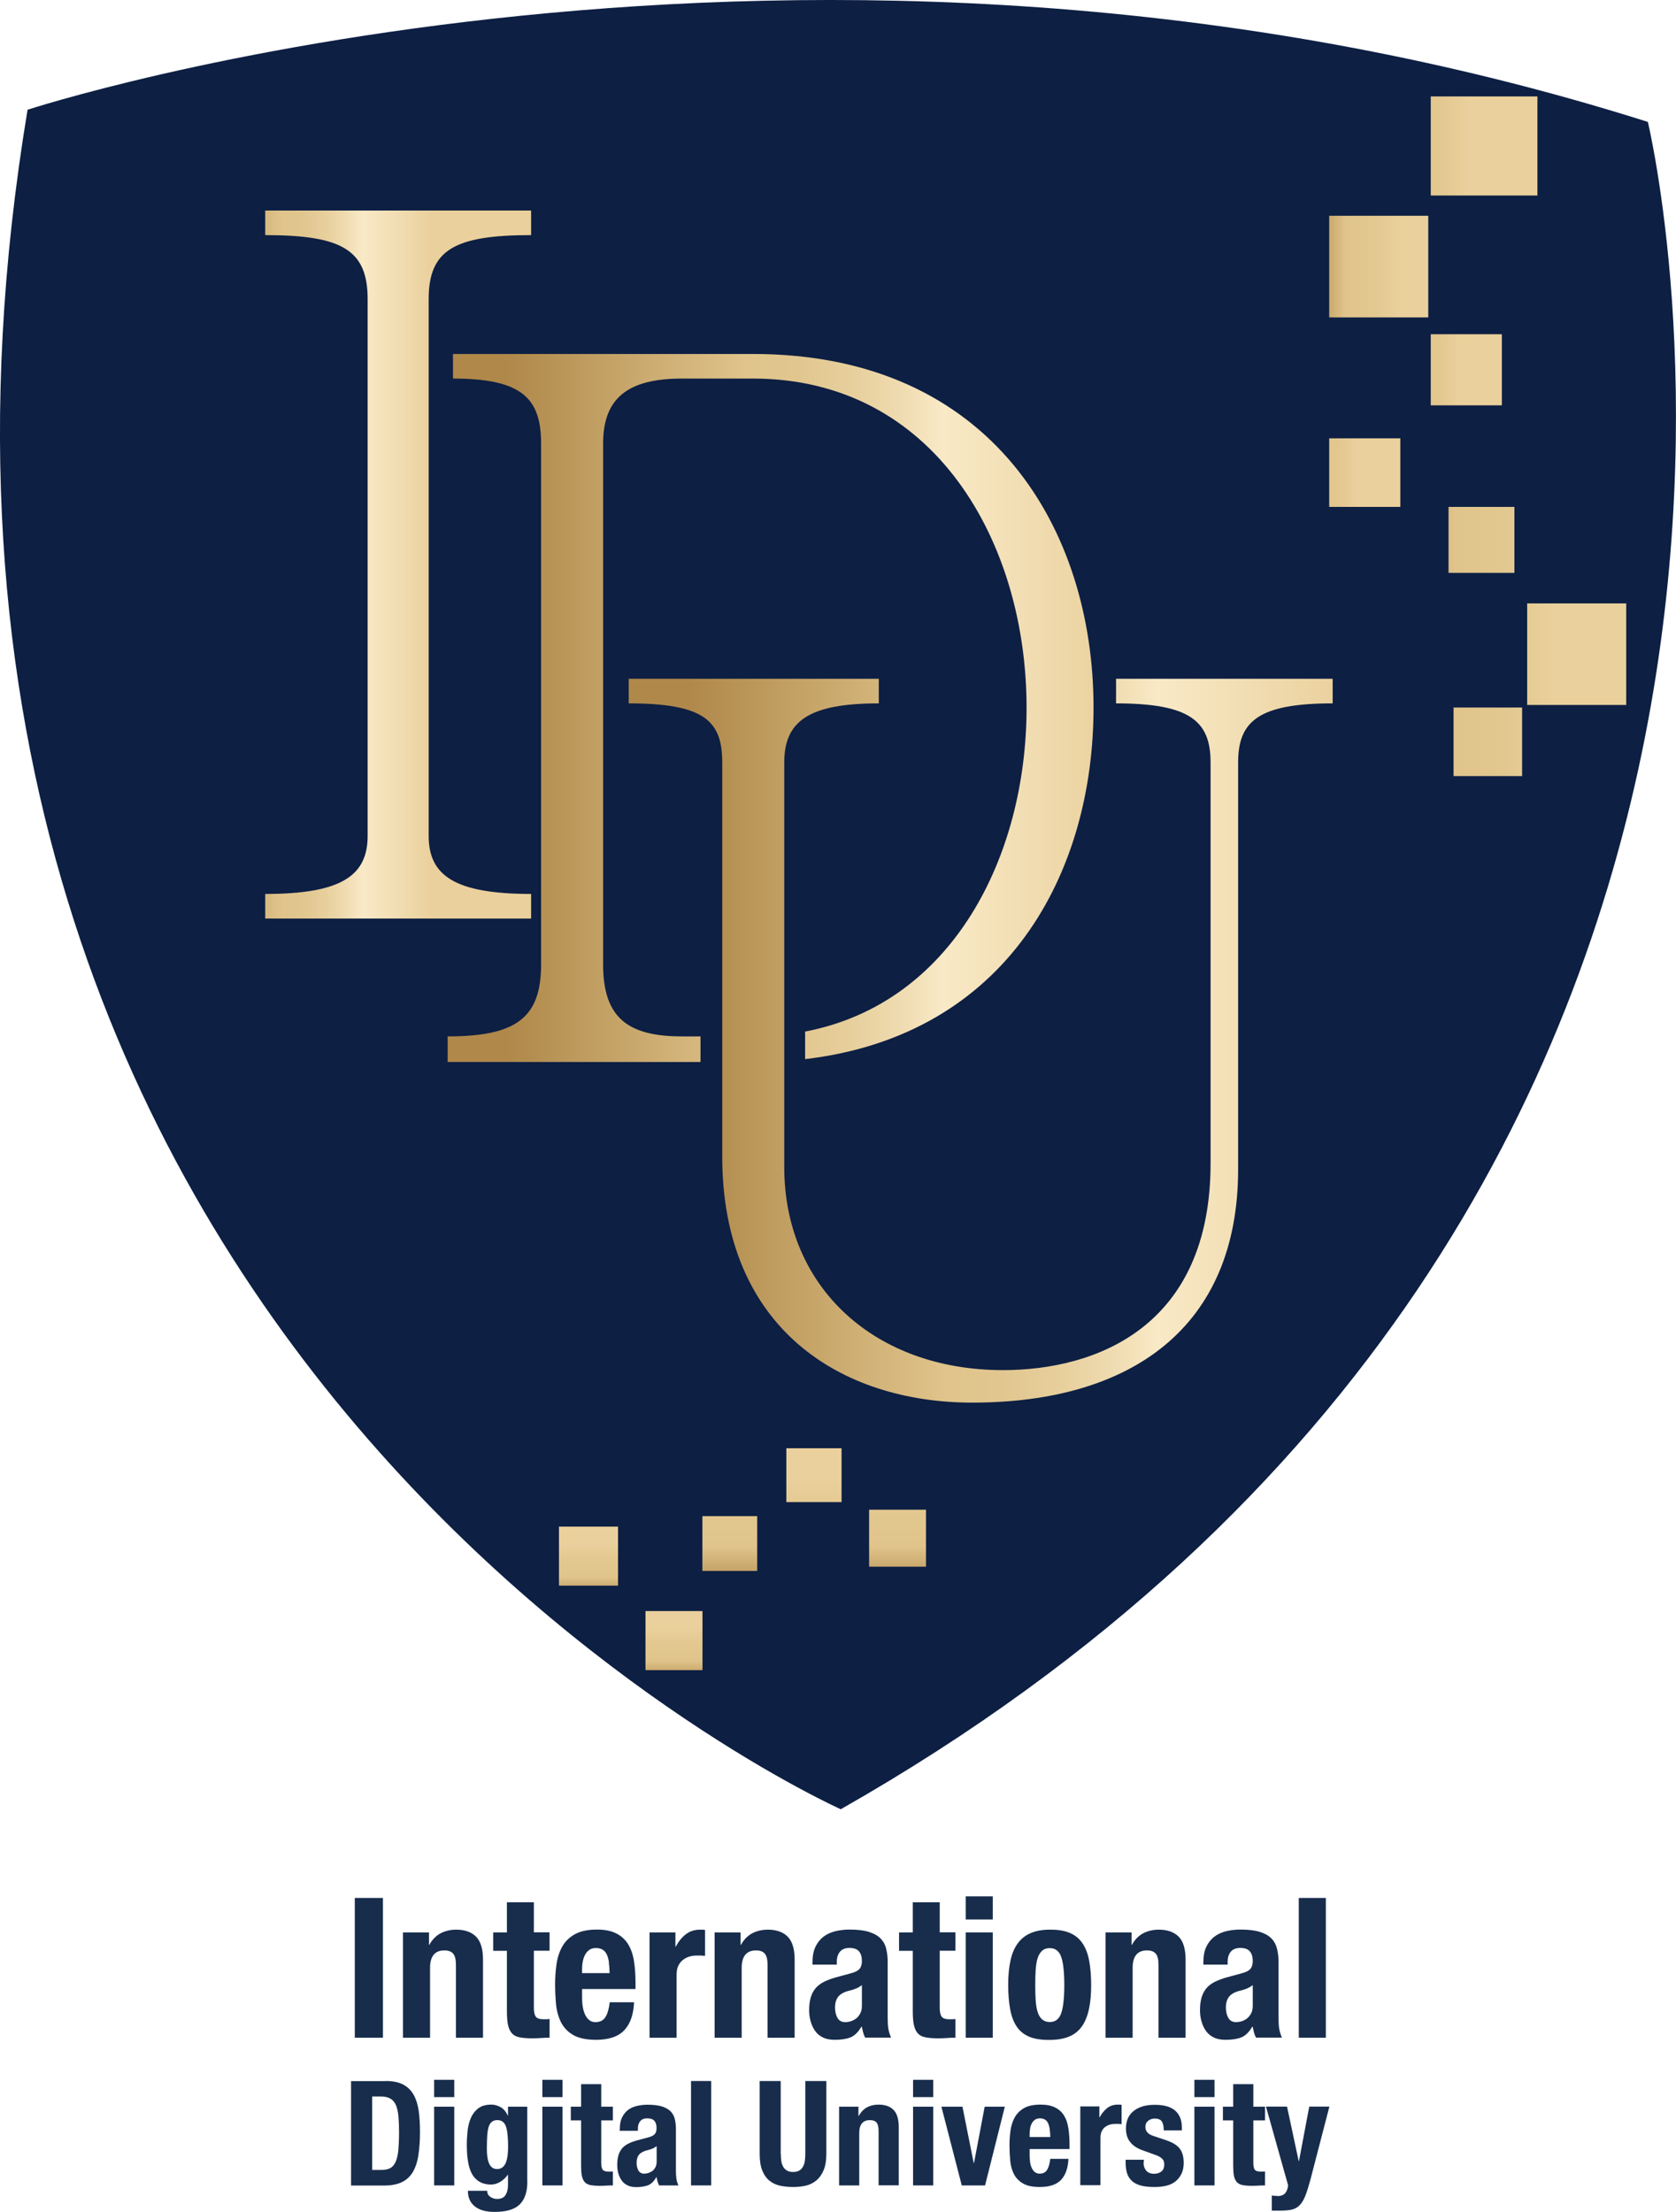 <?xml version="1.0" encoding="UTF-8"?>
<svg id="Layer_2" data-name="Layer 2" xmlns="http://www.w3.org/2000/svg" xmlns:xlink="http://www.w3.org/1999/xlink" viewBox="0 0 169.68 223.9">
  <defs>
    <style>
      .cls-1 {
        fill: #182d4c;
      }

      .cls-1, .cls-2, .cls-3, .cls-4, .cls-5, .cls-6, .cls-7, .cls-8, .cls-9, .cls-10, .cls-11, .cls-12, .cls-13, .cls-14 {
        stroke-width: 0px;
      }

      .cls-2 {
        fill: url(#linear-gradient);
      }

      .cls-3 {
        fill: url(#linear-gradient-6);
      }

      .cls-15 {
        clip-path: url(#clippath-2);
      }

      .cls-16 {
        clip-path: url(#clippath-6);
      }

      .cls-4 {
        fill: url(#linear-gradient-11);
      }

      .cls-5 {
        fill: url(#linear-gradient-5);
      }

      .cls-6 {
        fill: none;
      }

      .cls-17 {
        clip-path: url(#clippath-7);
      }

      .cls-18 {
        clip-path: url(#clippath-1);
      }

      .cls-19 {
        clip-path: url(#clippath-4);
      }

      .cls-7 {
        fill: url(#linear-gradient-2);
      }

      .cls-8 {
        fill: url(#linear-gradient-7);
      }

      .cls-9 {
        fill: url(#linear-gradient-3);
      }

      .cls-10 {
        fill: #0d1f43;
      }

      .cls-20 {
        clip-path: url(#clippath-9);
      }

      .cls-21 {
        clip-path: url(#clippath);
      }

      .cls-11 {
        fill: url(#linear-gradient-9);
      }

      .cls-22 {
        clip-path: url(#clippath-3);
      }

      .cls-12 {
        fill: url(#linear-gradient-8);
      }

      .cls-23 {
        clip-path: url(#clippath-8);
      }

      .cls-24 {
        clip-path: url(#clippath-5);
      }

      .cls-13 {
        fill: url(#linear-gradient-10);
      }

      .cls-25 {
        clip-path: url(#clippath-10);
      }

      .cls-14 {
        fill: url(#linear-gradient-4);
      }
    </style>
    <clipPath id="clippath">
      <path class="cls-6" d="m26.85,21.31v2.49c7.78,0,10.37,1.5,10.37,6.48v54.33c0,3.99-2.59,5.88-10.37,5.88v2.49h26.92v-2.49c-7.78,0-10.37-1.89-10.37-5.88V30.28c0-4.98,2.59-6.48,10.37-6.48v-2.49h-26.92Z"/>
    </clipPath>
    <linearGradient id="linear-gradient" x1="1742.59" y1="254.78" x2="1743.42" y2="254.78" gradientTransform="translate(-56667.64 8346.4) scale(32.53 -32.53)" gradientUnits="userSpaceOnUse">
      <stop offset="0" stop-color="#af884a"/>
      <stop offset=".37" stop-color="#e0c48b"/>
      <stop offset=".45" stop-color="#e1c68f"/>
      <stop offset=".53" stop-color="#e7cf9c"/>
      <stop offset=".61" stop-color="#f0dcb2"/>
      <stop offset=".67" stop-color="#f9e9c6"/>
      <stop offset=".79" stop-color="#f2deb4"/>
      <stop offset=".93" stop-color="#ead09c"/>
      <stop offset="1" stop-color="#ead09c"/>
    </linearGradient>
    <clipPath id="clippath-1">
      <path class="cls-6" d="m45.86,35.83v2.49c6.98,0,8.92,1.99,8.92,6.58v52.73c0,5.38-2.49,7.28-9.47,7.28v2.59h25.61v-2.59h-1.88c-5.48,0-7.98-1.89-7.98-7.28v-52.73c0-4.59,2.49-6.58,7.98-6.58h7.18c18.44,0,27.71,16.65,27.71,33.3,0,15.06-7.5,29.95-22.42,32.8v2.79c20.51-2.41,29.2-18.91,29.2-35.59,0-17.84-10.17-35.79-34.49-35.79h-30.36Z"/>
    </clipPath>
    <linearGradient id="linear-gradient-2" x1="1775.63" y1="258.2" x2="1776.46" y2="258.2" gradientTransform="translate(-140312.71 20481.53) scale(79.05 -79.05)" xlink:href="#linear-gradient"/>
    <clipPath id="clippath-2">
      <path class="cls-6" d="m112.99,68.71v2.49c7.48,0,9.57,1.79,9.57,5.98v40.57c0,16.55-11.56,20.94-21.03,20.94-12.96,0-22.13-8.37-22.13-20.54v-40.97c0-4.19,2.49-5.98,9.57-5.98v-2.49h-25.32v2.49c7.68,0,9.47,1.79,9.47,5.98v39.88c0,17.45,12.06,24.92,25.32,24.92,16.05,0,26.91-7.58,26.91-23.63v-41.17c0-4.19,2.09-5.98,9.57-5.98v-2.49h-21.93Z"/>
    </clipPath>
    <linearGradient id="linear-gradient-3" x1="1777.5" y1="258.47" x2="1778.33" y2="258.47" gradientTransform="translate(-153079.12 22374.4) scale(86.16 -86.16)" xlink:href="#linear-gradient"/>
    <clipPath id="clippath-3">
      <path class="cls-6" d="m147.16,78.56h6.94v-6.94h-6.94v6.94Zm7.45-7.2h10.03v-10.28h-10.03v10.28Zm-7.97-13.37h6.68v-6.68h-6.68v6.68Z"/>
    </clipPath>
    <linearGradient id="linear-gradient-4" x1="1713.57" y1="252.01" x2="1714.4" y2="252.01" gradientTransform="translate(-37129.33 5547.05) scale(21.75 -21.75)" gradientUnits="userSpaceOnUse">
      <stop offset="0" stop-color="#af884a"/>
      <stop offset=".37" stop-color="#e0c48b"/>
      <stop offset=".65" stop-color="#e2c78f"/>
      <stop offset=".93" stop-color="#ead09c"/>
      <stop offset="1" stop-color="#ead09c"/>
    </linearGradient>
    <clipPath id="clippath-4">
      <rect class="cls-6" x="134.57" y="44.37" width="7.2" height="6.94"/>
    </clipPath>
    <linearGradient id="linear-gradient-5" x1="1586.01" y1="238.84" x2="1586.84" y2="238.84" gradientTransform="translate(-13667.59 2126.29) scale(8.7 -8.7)" xlink:href="#linear-gradient-4"/>
    <clipPath id="clippath-5">
      <rect class="cls-6" x="144.85" y="9.76" width="10.8" height="10.03"/>
    </clipPath>
    <linearGradient id="linear-gradient-6" x1="1656.78" y1="245.54" x2="1657.61" y2="245.54" gradientTransform="translate(-21482.3 3219.93) scale(13.05 -13.05)" xlink:href="#linear-gradient-4"/>
    <clipPath id="clippath-6">
      <rect class="cls-6" x="134.57" y="21.84" width="10.03" height="10.29"/>
    </clipPath>
    <linearGradient id="linear-gradient-7" x1="1646.03" y1="244.59" x2="1646.86" y2="244.59" gradientTransform="translate(-19817.41 2991.77) scale(12.12 -12.12)" xlink:href="#linear-gradient-4"/>
    <clipPath id="clippath-7">
      <rect class="cls-6" x="144.85" y="33.83" width="7.2" height="7.2"/>
    </clipPath>
    <linearGradient id="linear-gradient-8" x1="1585.76" y1="238.59" x2="1586.59" y2="238.59" gradientTransform="translate(-13655.21 2113.71) scale(8.7 -8.7)" xlink:href="#linear-gradient-4"/>
    <clipPath id="clippath-8">
      <path class="cls-6" d="m71.11,159.02h5.55v-5.55h-5.55v5.55Zm16.88-.43h5.77v-5.77h-5.77v5.77Zm-8.38-6.54h5.59v-5.45h-5.59v5.45Z"/>
    </clipPath>
    <linearGradient id="linear-gradient-9" x1="1787.8" y1="383.17" x2="1788.62" y2="383.17" gradientTransform="translate(5834.34 26996) rotate(-90) scale(15.01 -15.01)" xlink:href="#linear-gradient-4"/>
    <clipPath id="clippath-9">
      <rect class="cls-6" x="65.35" y="163.08" width="5.77" height="5.98"/>
    </clipPath>
    <linearGradient id="linear-gradient-10" x1="1776.22" y1="514.74" x2="1777.05" y2="514.74" gradientTransform="translate(3790.16 13012.43) rotate(-90) scale(7.23 -7.23)" xlink:href="#linear-gradient-4"/>
    <clipPath id="clippath-10">
      <rect class="cls-6" x="56.59" y="154.53" width="5.98" height="5.98"/>
    </clipPath>
    <linearGradient id="linear-gradient-11" x1="1775.97" y1="514.49" x2="1776.8" y2="514.49" gradientTransform="translate(3779.71 13002.15) rotate(-90) scale(7.23 -7.23)" xlink:href="#linear-gradient-4"/>
  </defs>
  <g id="Layer_1-2" data-name="Layer 1">
    <g>
      <path class="cls-10" d="m2.79,11.11s78.64-25.8,164.04,1.23c0,0,26.42,109.36-81.71,170.8,0,0-103.22-46.08-82.33-172.03"/>
      <g class="cls-21">
        <rect class="cls-2" x="26.85" y="21.31" width="26.92" height="71.68"/>
      </g>
      <g class="cls-18">
        <rect class="cls-7" x="45.32" y="35.83" width="65.4" height="71.68"/>
      </g>
      <g class="cls-15">
        <rect class="cls-9" x="63.64" y="68.71" width="71.28" height="73.27"/>
      </g>
      <g class="cls-22">
        <rect class="cls-14" x="146.65" y="51.31" width="18" height="27.25"/>
      </g>
      <g class="cls-19">
        <rect class="cls-5" x="134.57" y="44.37" width="7.2" height="6.94"/>
      </g>
      <g class="cls-24">
        <rect class="cls-3" x="144.85" y="9.76" width="10.8" height="10.03"/>
      </g>
      <g class="cls-16">
        <rect class="cls-8" x="134.57" y="21.84" width="10.03" height="10.29"/>
      </g>
      <g class="cls-17">
        <rect class="cls-12" x="144.85" y="33.83" width="7.2" height="7.2"/>
      </g>
      <g class="cls-23">
        <rect class="cls-11" x="71.11" y="146.6" width="22.64" height="12.42"/>
      </g>
      <g class="cls-20">
        <rect class="cls-13" x="65.35" y="163.08" width="5.77" height="5.98"/>
      </g>
      <g class="cls-25">
        <rect class="cls-4" x="56.59" y="154.53" width="5.98" height="5.98"/>
      </g>
      <g>
        <rect class="cls-1" x="35.92" y="192.12" width="2.85" height="14.15"/>
        <path class="cls-1" d="m43.43,195.61v1.25h.04c.29-.53.67-.91,1.13-1.16.46-.24.99-.37,1.59-.37.87,0,1.54.24,2.01.71.47.48.7,1.25.7,2.32v7.91h-2.74v-7.35c0-.56-.09-.94-.28-1.16-.19-.22-.48-.33-.89-.33-.96,0-1.45.59-1.45,1.76v7.08h-2.74v-10.66h2.62Z"/>
        <path class="cls-1" d="m54.05,192.55v3.05h1.59v1.86h-1.59v5.77c0,.42.06.72.19.9.13.18.39.27.78.27.11,0,.21,0,.32,0,.11,0,.21-.02.3-.03v1.9c-.3,0-.6,0-.88.03-.28.02-.58.03-.9.03-.53,0-.96-.04-1.3-.11-.34-.07-.59-.22-.77-.44-.18-.22-.3-.51-.37-.86-.07-.36-.1-.81-.1-1.35v-6.1h-1.39v-1.86h1.39v-3.05h2.74Z"/>
        <path class="cls-1" d="m58.93,202.21c0,.32.02.62.07.92.05.3.12.56.23.79.11.23.24.42.42.56.17.14.38.21.63.21.46,0,.8-.17,1.01-.5.21-.33.36-.83.44-1.51h2.46c-.05,1.24-.38,2.19-.99,2.83-.61.65-1.57.97-2.87.97-.99,0-1.76-.17-2.32-.5s-.96-.77-1.23-1.31c-.26-.54-.43-1.15-.49-1.82-.06-.67-.09-1.35-.09-2.02,0-.71.05-1.4.15-2.06.1-.66.3-1.25.59-1.76s.72-.92,1.28-1.23c.56-.3,1.29-.46,2.22-.46.79,0,1.44.13,1.95.39.51.26.91.62,1.2,1.09.29.47.49,1.04.59,1.7.11.67.16,1.41.16,2.23v.61h-5.41v.85Zm2.72-3.56c-.04-.31-.11-.57-.21-.79-.1-.22-.24-.38-.42-.5-.18-.11-.41-.17-.68-.17s-.51.06-.68.19c-.18.13-.32.29-.43.5-.11.2-.18.43-.23.68-.05.25-.07.5-.07.75v.42h2.79c-.01-.41-.04-.77-.08-1.08"/>
        <path class="cls-1" d="m68.38,195.61v1.43h.04c.28-.52.61-.93,1.01-1.24.4-.31.88-.47,1.45-.47.08,0,.16,0,.25,0,.09,0,.17.02.25.03v2.62c-.14-.01-.29-.02-.43-.03-.14,0-.28,0-.43,0-.24,0-.48.03-.71.1-.24.07-.46.18-.65.33-.2.15-.36.35-.48.59-.12.24-.18.55-.18.9v6.4h-2.74v-10.66h2.62Z"/>
        <path class="cls-1" d="m74.98,195.61v1.25h.04c.29-.53.67-.91,1.13-1.16.46-.24.99-.37,1.59-.37.87,0,1.54.24,2.01.71.47.48.7,1.25.7,2.32v7.91h-2.74v-7.35c0-.56-.09-.94-.28-1.16-.19-.22-.48-.33-.89-.33-.96,0-1.45.59-1.45,1.76v7.08h-2.74v-10.66h2.62Z"/>
        <path class="cls-1" d="m82.26,198.62c0-.62.1-1.14.3-1.56.2-.42.47-.75.8-1.01.34-.26.73-.44,1.19-.56.46-.11.94-.17,1.46-.17.82,0,1.48.08,1.98.24.5.16.89.38,1.17.67.28.29.47.64.56,1.04.1.4.15.84.15,1.32v5.61c0,.5.02.89.07,1.17.05.28.14.57.27.89h-2.62c-.09-.17-.16-.35-.21-.54-.05-.19-.09-.38-.13-.57h-.04c-.32.55-.68.91-1.1,1.08-.42.17-.95.25-1.61.25-.48,0-.88-.08-1.21-.25-.33-.16-.59-.39-.79-.68-.2-.29-.34-.62-.44-.98s-.14-.72-.14-1.08c0-.5.05-.93.16-1.3.11-.36.27-.67.49-.93.22-.26.5-.47.83-.64.34-.17.74-.32,1.22-.46l1.55-.42c.41-.11.69-.25.85-.44.16-.18.24-.46.24-.81,0-.41-.1-.73-.29-.96-.19-.23-.52-.35-.98-.35-.42,0-.74.13-.95.38-.21.25-.32.59-.32,1.01v.3h-2.46v-.26Zm4.4,2.67c-.21.09-.4.15-.57.19-.55.12-.95.32-1.19.59-.24.28-.36.65-.36,1.13,0,.41.08.76.24,1.05.16.29.42.44.79.44.19,0,.38-.03.57-.09.2-.06.38-.16.55-.29.17-.13.3-.3.41-.52.11-.21.16-.46.16-.75v-2.1c-.19.15-.38.26-.59.35"/>
        <path class="cls-1" d="m95.14,192.55v3.05h1.59v1.86h-1.59v5.77c0,.42.06.72.19.9.13.18.39.27.78.27.11,0,.21,0,.32,0,.11,0,.21-.02.3-.03v1.9c-.3,0-.6,0-.88.03-.28.02-.58.03-.9.03-.53,0-.96-.04-1.3-.11-.34-.07-.59-.22-.77-.44-.18-.22-.3-.51-.37-.86-.07-.36-.1-.81-.1-1.35v-6.1h-1.39v-1.86h1.39v-3.05h2.74Z"/>
        <path class="cls-1" d="m100.51,194.3h-2.74v-2.34h2.74v2.34Zm0,11.97h-2.74v-10.66h2.74v10.66Z"/>
        <path class="cls-1" d="m102.29,198.52c.14-.7.38-1.28.71-1.75.33-.47.76-.83,1.3-1.07.54-.24,1.19-.37,1.97-.37.82-.01,1.5.1,2.04.33.54.23.97.58,1.29,1.06.32.48.54,1.06.67,1.76.13.7.2,1.52.2,2.46s-.07,1.72-.22,2.42c-.15.7-.38,1.28-.71,1.75-.33.47-.76.82-1.3,1.04-.54.22-1.19.34-1.97.34-.82.01-1.5-.09-2.04-.31-.54-.22-.97-.56-1.29-1.03-.32-.47-.54-1.06-.67-1.76-.13-.71-.2-1.52-.2-2.45s.07-1.72.22-2.42m2.56,3.92c.03.46.09.86.19,1.19.1.33.25.59.45.77.2.18.46.28.79.28.56,0,.94-.29,1.15-.87.21-.58.32-1.54.32-2.87s-.11-2.29-.32-2.87c-.21-.58-.59-.87-1.15-.87-.33,0-.59.09-.79.28-.2.19-.35.44-.45.77-.1.33-.16.73-.19,1.19-.03.46-.04.97-.04,1.51s.01,1.04.04,1.51"/>
        <path class="cls-1" d="m114.56,195.61v1.25h.04c.29-.53.67-.91,1.13-1.16.46-.24.99-.37,1.59-.37.87,0,1.54.24,2.01.71s.7,1.25.7,2.32v7.91h-2.74v-7.35c0-.56-.09-.94-.28-1.16-.19-.22-.48-.33-.89-.33-.96,0-1.45.59-1.45,1.76v7.08h-2.74v-10.66h2.62Z"/>
        <path class="cls-1" d="m121.83,198.62c0-.62.1-1.14.3-1.56.2-.42.47-.75.8-1.01.34-.26.73-.44,1.19-.56.46-.11.94-.17,1.46-.17.82,0,1.48.08,1.98.24.5.16.89.38,1.17.67.28.29.46.64.56,1.04.1.4.15.84.15,1.32v5.61c0,.5.02.89.07,1.17.05.28.14.57.27.89h-2.62c-.09-.17-.16-.35-.21-.54-.05-.19-.09-.38-.13-.57h-.04c-.32.55-.68.91-1.1,1.08-.42.17-.95.25-1.61.25-.48,0-.88-.08-1.21-.25-.33-.16-.59-.39-.79-.68-.2-.29-.34-.62-.44-.98s-.14-.72-.14-1.08c0-.5.05-.93.16-1.3.11-.36.27-.67.49-.93.22-.26.5-.47.83-.64.34-.17.74-.32,1.22-.46l1.55-.42c.41-.11.69-.25.85-.44.16-.18.24-.46.24-.81,0-.41-.1-.73-.29-.96-.19-.23-.52-.35-.98-.35-.42,0-.74.13-.95.38-.21.25-.32.59-.32,1.01v.3h-2.46v-.26Zm4.4,2.67c-.21.09-.4.15-.57.19-.56.12-.95.32-1.19.59-.24.28-.36.65-.36,1.13,0,.41.08.76.24,1.05.16.29.42.44.79.44.18,0,.38-.03.57-.09.2-.06.38-.16.55-.29.16-.13.3-.3.41-.52.11-.21.16-.46.16-.75v-2.1c-.19.15-.38.26-.59.35"/>
        <rect class="cls-1" x="131.49" y="192.12" width="2.74" height="14.15"/>
        <path class="cls-1" d="m39.03,210.65c.74,0,1.34.12,1.79.36.45.24.81.59,1.06,1.04s.42.99.51,1.62c.09.63.13,1.34.13,2.12,0,.93-.06,1.73-.17,2.42-.11.69-.31,1.25-.58,1.7-.28.44-.65.78-1.11.99-.46.22-1.05.33-1.76.33h-3.36v-10.57h3.49Zm-.41,9c.37,0,.68-.06.9-.19.23-.13.41-.34.54-.64.13-.3.22-.69.27-1.17.04-.48.07-1.09.07-1.81,0-.6-.02-1.13-.06-1.58-.04-.45-.12-.83-.24-1.13-.12-.3-.31-.53-.55-.68-.24-.15-.57-.23-.97-.23h-.9v7.43h.95Z"/>
        <path class="cls-1" d="m45.99,212.28h-2.04v-1.75h2.04v1.75Zm0,8.94h-2.04v-7.97h2.04v7.97Z"/>
        <path class="cls-1" d="m53.39,220.82c0,1.03-.25,1.8-.76,2.31-.51.51-1.36.77-2.55.77-.87,0-1.54-.18-2.01-.56-.47-.37-.7-.9-.7-1.58h1.95c0,.26.1.46.31.61.1.07.2.12.32.16.11.04.23.06.36.06.41,0,.71-.13.87-.4.17-.27.25-.6.25-.99v-1.05h-.03c-.21.3-.46.53-.76.71-.3.18-.61.27-.94.27-.81,0-1.42-.31-1.83-.93-.41-.62-.61-1.65-.61-3.1,0-.46.03-.94.08-1.42.05-.48.17-.92.34-1.31.17-.39.42-.71.75-.96s.77-.37,1.33-.37c.29,0,.58.08.89.24.31.16.56.44.75.86h.03v-.89h1.95v7.57Zm-4.05-2.55c.02.25.07.47.15.66.07.19.18.35.31.46.13.11.31.17.53.17s.4-.06.54-.17c.14-.11.26-.27.34-.47.08-.2.14-.44.18-.72.03-.28.05-.59.05-.92,0-.97-.08-1.65-.23-2.06-.15-.4-.43-.61-.84-.61-.23,0-.41.05-.55.15-.14.1-.25.26-.33.48-.08.22-.13.52-.16.89-.02.37-.04.82-.04,1.35,0,.28.01.54.04.79"/>
        <path class="cls-1" d="m56.95,212.28h-2.04v-1.75h2.04v1.75Zm0,8.94h-2.04v-7.97h2.04v7.97Z"/>
        <path class="cls-1" d="m60.87,210.97v2.28h1.18v1.39h-1.18v4.31c0,.32.05.54.14.67s.29.2.58.2c.08,0,.16,0,.24,0,.08,0,.15-.01.22-.02v1.42c-.23,0-.45,0-.66.02-.21.01-.44.02-.67.02-.39,0-.72-.03-.97-.08-.25-.05-.44-.16-.58-.33-.13-.16-.22-.38-.27-.64s-.07-.6-.07-1.01v-4.56h-1.04v-1.39h1.04v-2.28h2.04Z"/>
        <path class="cls-1" d="m62.75,215.51c0-.46.07-.85.22-1.16.15-.31.35-.56.6-.76.25-.19.55-.33.89-.41.34-.08.7-.13,1.09-.13.61,0,1.11.06,1.48.18.37.12.67.29.87.5.21.22.35.48.42.78.07.3.11.63.11.98v4.19c0,.38.02.67.05.87.03.21.1.43.2.67h-1.95c-.07-.13-.12-.26-.16-.41-.03-.14-.07-.28-.1-.42h-.03c-.24.42-.51.68-.82.81-.31.12-.71.19-1.21.19-.35,0-.66-.06-.9-.19-.25-.12-.44-.29-.59-.51-.15-.22-.26-.46-.33-.73-.07-.27-.1-.54-.1-.81,0-.37.04-.7.12-.97.08-.27.2-.5.36-.7.16-.19.37-.35.62-.48.25-.13.56-.24.91-.34l1.15-.31c.31-.08.52-.19.64-.33.12-.14.18-.34.18-.61,0-.31-.07-.54-.21-.72-.14-.17-.39-.26-.73-.26-.32,0-.55.09-.71.28-.16.19-.24.44-.24.76v.22h-1.84v-.19Zm3.29,1.99c-.16.06-.3.11-.43.14-.41.09-.71.24-.89.44-.18.21-.27.49-.27.84,0,.31.06.57.18.78.12.22.32.33.59.33.14,0,.28-.02.43-.07s.28-.12.41-.21c.12-.1.22-.23.3-.38.08-.16.12-.35.12-.56v-1.57c-.14.11-.29.2-.44.26"/>
        <rect class="cls-1" x="69.96" y="210.65" width="2.04" height="10.57"/>
        <path class="cls-1" d="m79.05,218.02c0,.27.02.51.05.73.03.22.1.41.19.58.09.16.22.29.39.39.16.09.37.14.61.14s.46-.05.62-.14c.16-.09.28-.22.38-.39.09-.16.16-.35.19-.58.03-.22.05-.47.05-.73v-7.37h2.13v7.37c0,.67-.09,1.23-.28,1.67-.19.44-.44.79-.75,1.04-.32.26-.68.43-1.08.52-.4.09-.82.13-1.26.13s-.85-.04-1.26-.12c-.4-.08-.77-.24-1.08-.48-.32-.24-.57-.58-.76-1.03-.19-.44-.28-1.02-.28-1.73v-7.37h2.13v7.37Z"/>
        <path class="cls-1" d="m86.91,213.25v.93h.03c.22-.39.5-.68.84-.87.34-.18.74-.27,1.18-.27.65,0,1.15.18,1.5.53.35.36.53.93.53,1.73v5.91h-2.04v-5.49c0-.41-.07-.7-.21-.87-.14-.16-.36-.24-.67-.24-.72,0-1.08.44-1.08,1.32v5.29h-2.04v-7.97h1.95Z"/>
        <path class="cls-1" d="m94.48,212.28h-2.04v-1.75h2.04v1.75Zm0,8.94h-2.04v-7.97h2.04v7.97Z"/>
        <polygon class="cls-1" points="101.73 213.25 99.73 221.22 97.37 221.22 95.31 213.25 97.44 213.25 98.58 218.95 98.61 218.95 99.69 213.25 101.73 213.25"/>
        <path class="cls-1" d="m104.24,218.18c0,.24.02.47.05.69.03.22.09.42.17.59.08.17.18.31.31.41.13.1.29.16.47.16.35,0,.6-.12.76-.37.16-.25.27-.62.33-1.13h1.84c-.04.93-.29,1.63-.74,2.12-.45.48-1.17.73-2.15.73-.74,0-1.32-.12-1.73-.37-.42-.25-.72-.57-.92-.98-.2-.4-.32-.86-.36-1.36-.04-.5-.07-1.01-.07-1.51,0-.53.04-1.05.11-1.54.07-.49.22-.93.44-1.32.22-.38.54-.69.95-.92.41-.23.97-.34,1.66-.34.59,0,1.08.1,1.46.29.38.19.68.46.9.81.22.35.36.77.44,1.27.08.5.12,1.05.12,1.67v.46h-4.04v.64Zm2.03-2.66c-.03-.23-.08-.43-.16-.59-.07-.16-.18-.29-.31-.37-.13-.08-.3-.13-.51-.13s-.38.05-.51.14c-.13.09-.24.22-.32.37-.08.15-.14.32-.17.51-.03.19-.05.37-.05.56v.31h2.09c0-.31-.03-.57-.06-.81"/>
        <path class="cls-1" d="m111.3,213.25v1.07h.03c.21-.38.46-.69.76-.93.3-.23.66-.35,1.08-.35.06,0,.12,0,.19,0,.06,0,.13.01.19.02v1.95c-.11,0-.22-.02-.32-.02-.1,0-.21,0-.32,0-.18,0-.36.02-.53.07-.18.05-.34.13-.49.24-.15.11-.27.26-.35.44-.09.18-.13.41-.13.67v4.78h-2.04v-7.97h1.95Z"/>
        <path class="cls-1" d="m115.77,218.88c0,.35.09.62.27.84.18.21.45.32.79.32.32,0,.57-.08.76-.24.19-.16.28-.39.28-.71,0-.26-.07-.45-.22-.58s-.32-.24-.52-.32l-1.44-.52c-.56-.2-.99-.48-1.27-.84-.29-.36-.43-.82-.43-1.38,0-.33.05-.63.16-.92.11-.29.28-.55.52-.76.24-.22.54-.39.91-.52.37-.13.82-.19,1.34-.19.93,0,1.61.2,2.06.59.44.39.67.95.67,1.67v.33h-1.83c0-.41-.07-.72-.2-.91-.13-.19-.37-.29-.7-.29-.26,0-.48.07-.67.22s-.29.36-.29.64c0,.2.06.37.19.53.12.16.36.29.7.4l1.23.41c.64.22,1.1.5,1.36.85.27.35.4.83.4,1.43,0,.42-.07.79-.22,1.1-.15.31-.35.57-.61.78-.26.21-.57.35-.93.44-.36.09-.76.13-1.19.13-.57,0-1.05-.05-1.43-.16-.38-.11-.68-.27-.9-.49-.22-.22-.38-.48-.47-.79-.09-.31-.13-.66-.13-1.04v-.28h1.84v.27Z"/>
        <path class="cls-1" d="m122.96,212.28h-2.04v-1.75h2.04v1.75Zm0,8.94h-2.04v-7.97h2.04v7.97Z"/>
        <path class="cls-1" d="m126.89,210.97v2.28h1.18v1.39h-1.18v4.31c0,.32.05.54.14.67.09.13.29.2.58.2.08,0,.16,0,.24,0,.08,0,.15-.01.22-.02v1.42c-.23,0-.45,0-.66.02-.21.01-.44.02-.67.02-.39,0-.72-.03-.97-.08-.25-.05-.44-.16-.58-.33-.13-.16-.23-.38-.27-.64-.05-.27-.07-.6-.07-1.01v-4.56h-1.04v-1.39h1.04v-2.28h2.04Z"/>
        <path class="cls-1" d="m129.31,222.3c.37,0,.64-.1.81-.3.16-.2.26-.46.29-.79l-2.24-7.97h2.13l1.18,5.51h.03l1.04-5.51h2.04l-1.93,7.43c-.18.66-.35,1.2-.51,1.61-.16.41-.36.73-.58.95-.22.22-.49.37-.8.44-.31.07-.7.1-1.18.1h-.83v-1.53c.18.03.35.04.53.04"/>
      </g>
    </g>
  </g>
</svg>